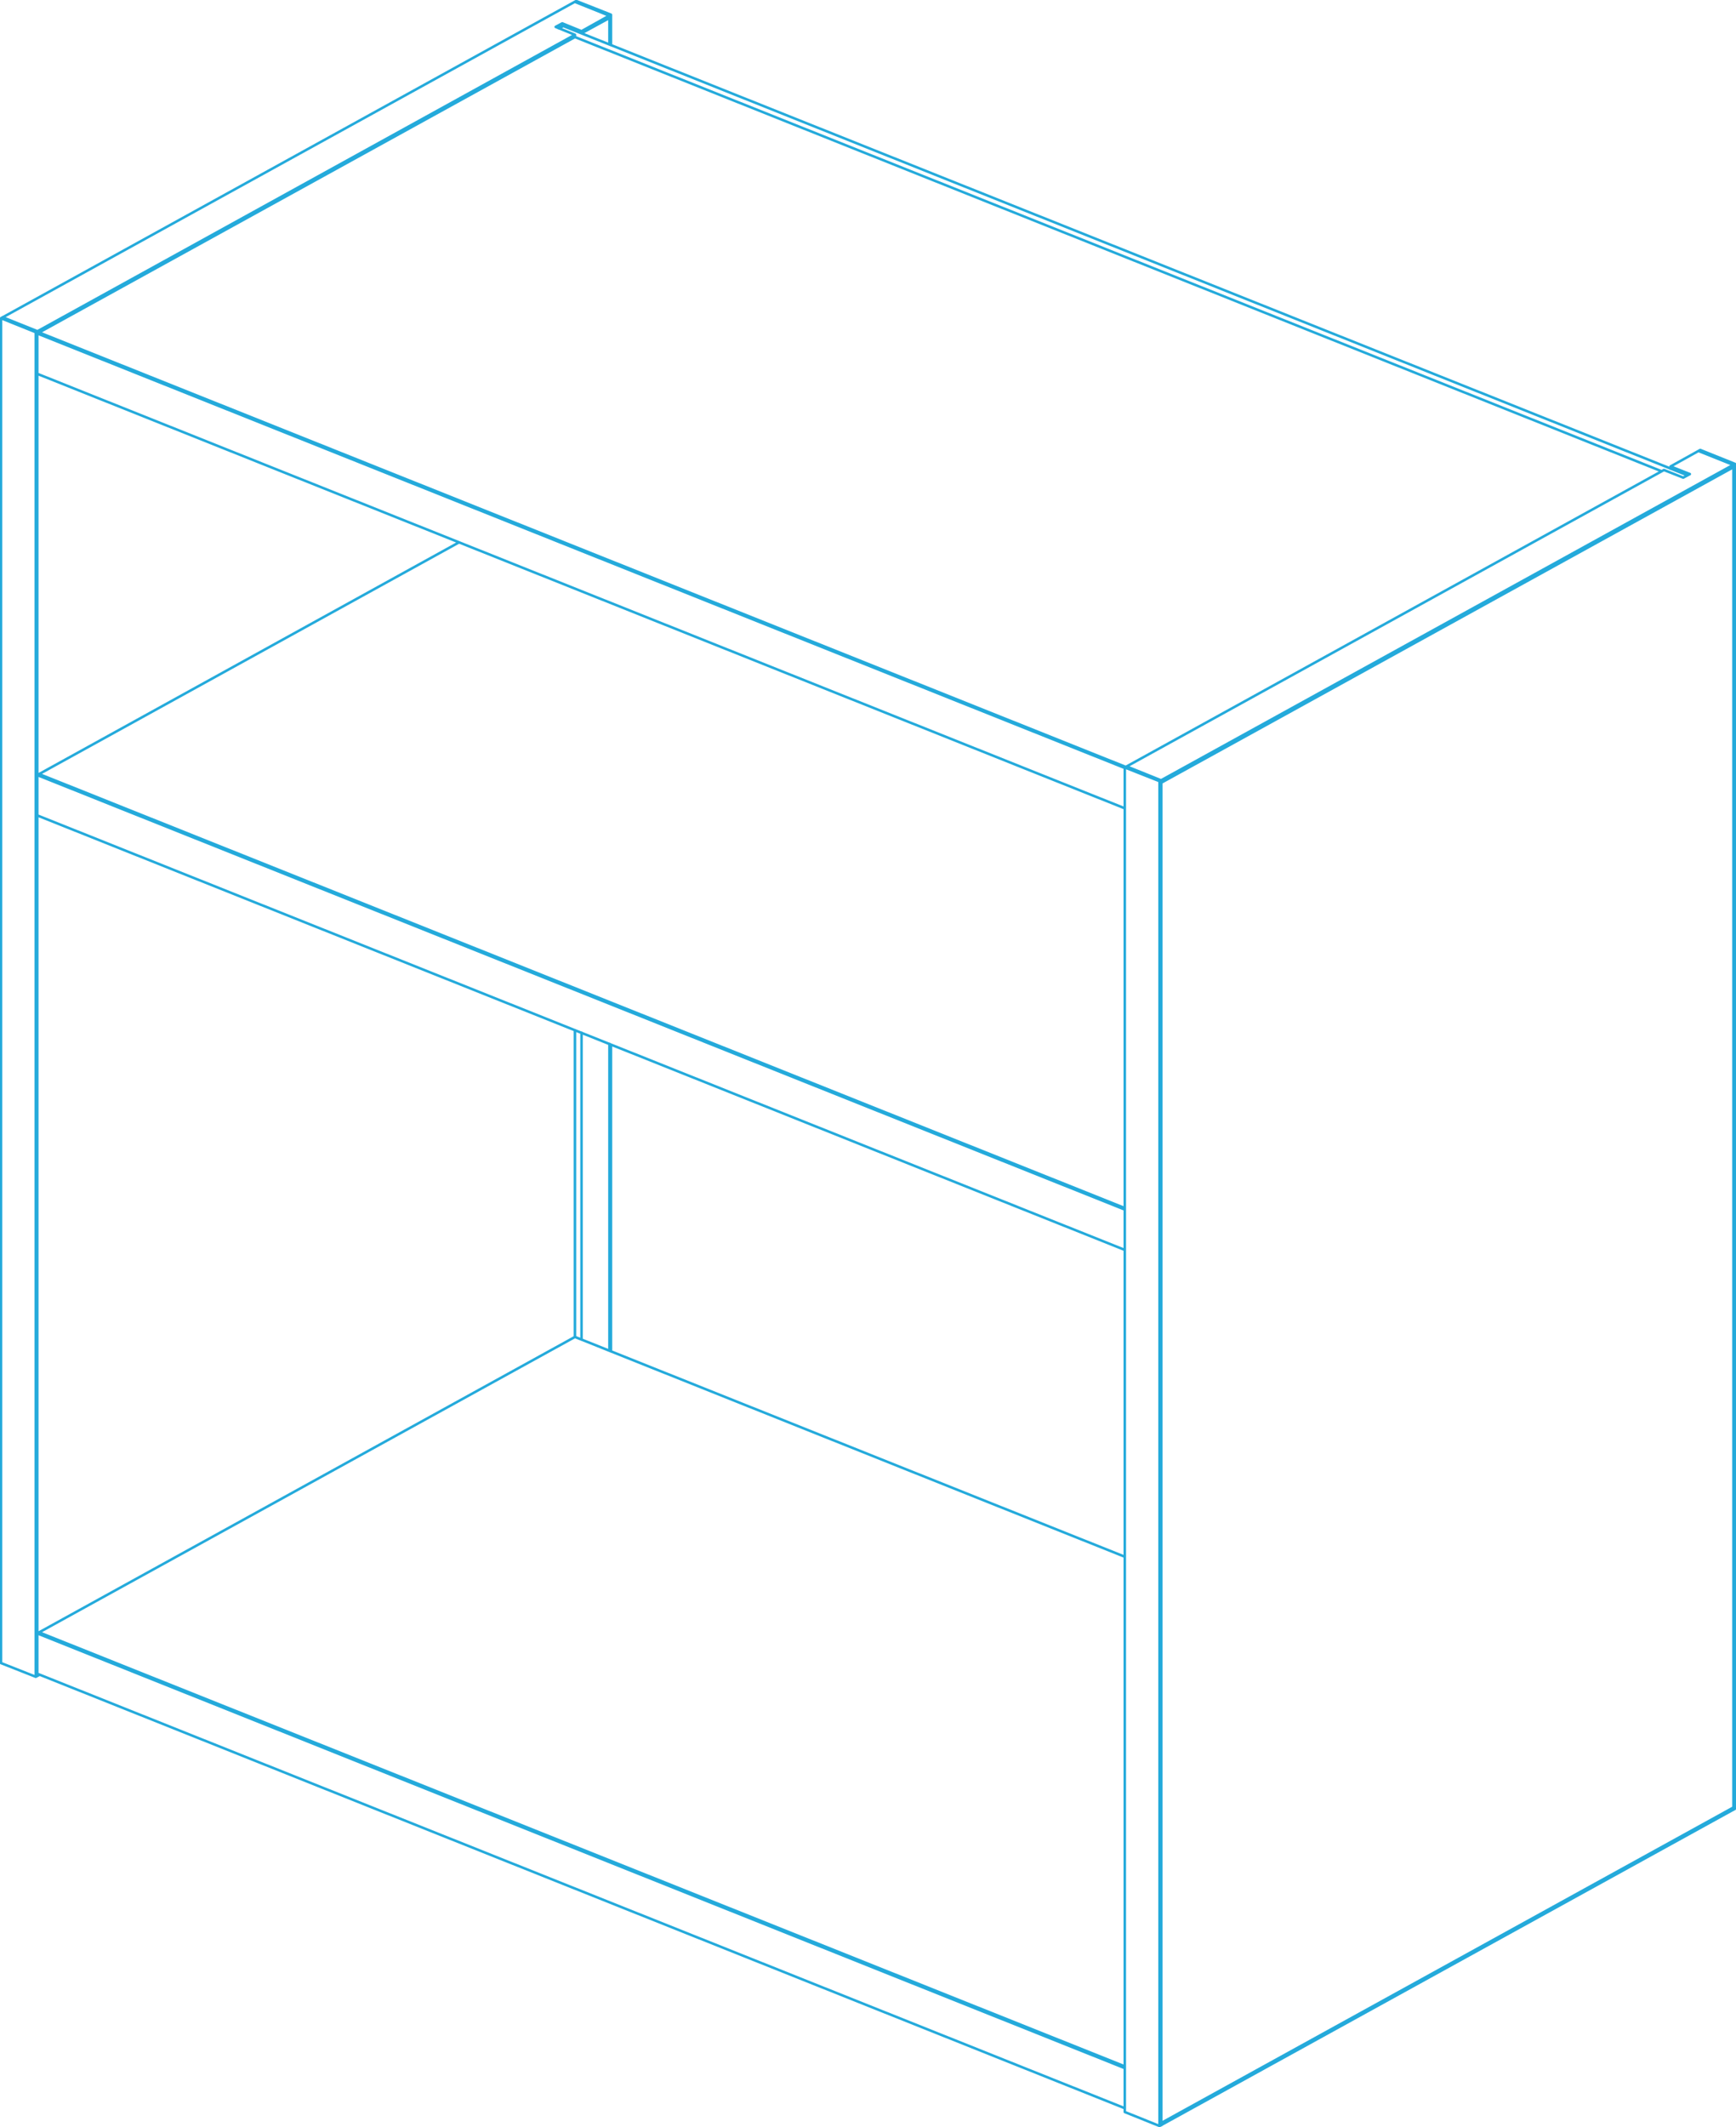 <?xml version="1.0" encoding="utf-8"?>
<!DOCTYPE svg PUBLIC "-//W3C//DTD SVG 1.1//EN" "http://www.w3.org/Graphics/SVG/1.1/DTD/svg11.dtd">
<svg version="1.1" id="_x33_D_nahled" xmlns="http://www.w3.org/2000/svg" xmlns:xlink="http://www.w3.org/1999/xlink" x="0px"
	 y="0px" viewBox="0 0 684.5 838.1" xml:space="preserve">
<path vector-effect="non-scaling-stroke" fill="none" stroke="#24AADB" stroke-linecap="round" stroke-linejoin="round" stroke-miterlimit="10" d="M0.4,655.3
	l13.7,5.399 M0.4,655.3V125.4 M0.4,125.4l13.7,5.5 M0.4,125.4l226.8-125 M1,125l13.7,5.5 M14.1,130.9L226.7,13.7 M14.1,660.699
	l1.5-0.8 M14.1,660.699V130.9 M14.7,643.6l212-116.8 M14.7,643.6l428.8,171.3 M14.7,305.4l428.8,171.2 M14.7,305.4L181,213.7
	 M14.7,130.5V660.4 M14.7,131.4l428.8,171.2 M14.7,131.4l212-116.8 M14.7,659.499l428.8,171.2 M14.7,147.3l428.8,171.2 M14.7,321.3
	l428.8,171.199 M15.4,643.199l428.1,171 M15.4,131l428.5,171.2 M15.4,305l428.1,170.999 M219.1,10.6l7.6,3.101 M219.1,10.6
	l2.6-1.399 M220,11l1.7-0.9 M220.4,11.2l1.6-0.9 M221.7,10.5V9.2 M221.7,10.1l443.7,177.2 M221.7,9.2l7.6,3.1 M226.6,0.7l13.7,5.5
	 M226.7,526.8V405.9 M226.7,14.6L655.2,185.7 M226.7,14.6V13.7 M226.7,526.8l216.8,86.6 M227.2,0.4l13.7,5.4 M229.3,527.8V406.9
	 M229.3,12.3l11.6-6.5 M229.3,13.1l11-6 M229.3,13.1v-0.8 M240.3,532.199V411.3 M240.3,17.5V6.2 M240.9,532.499V411.6 M240.9,17.8
	v-12 M443.5,302.4l13.7,5.4 M443.5,832.199V302.4 M443.5,832.199l13.7,5.5 M443.5,302.4L656.1,185.2 M444.2,302l13.7,5.5
	 M457.2,837.699V307.8 M457.2,307.8l226.899-125 M457.2,837.699l226.899-125 M457.9,837.4V307.5 M457.9,836.499l225.6-124.3
	 M457.9,308.4l225.6-124.3 M656.1,185.2l7.601,3 M658.7,183.8l7.6,3 M658.7,183.8v0.9 M658.7,183.8l11.7-6.5 M663.7,188.2l2.6-1.4
	 M669.7,177.7l13.8,5.5 M670.4,177.3l13.699,5.5 M683.5,713.1V183.2 M684.1,182.8v529.899"/>
</svg>
